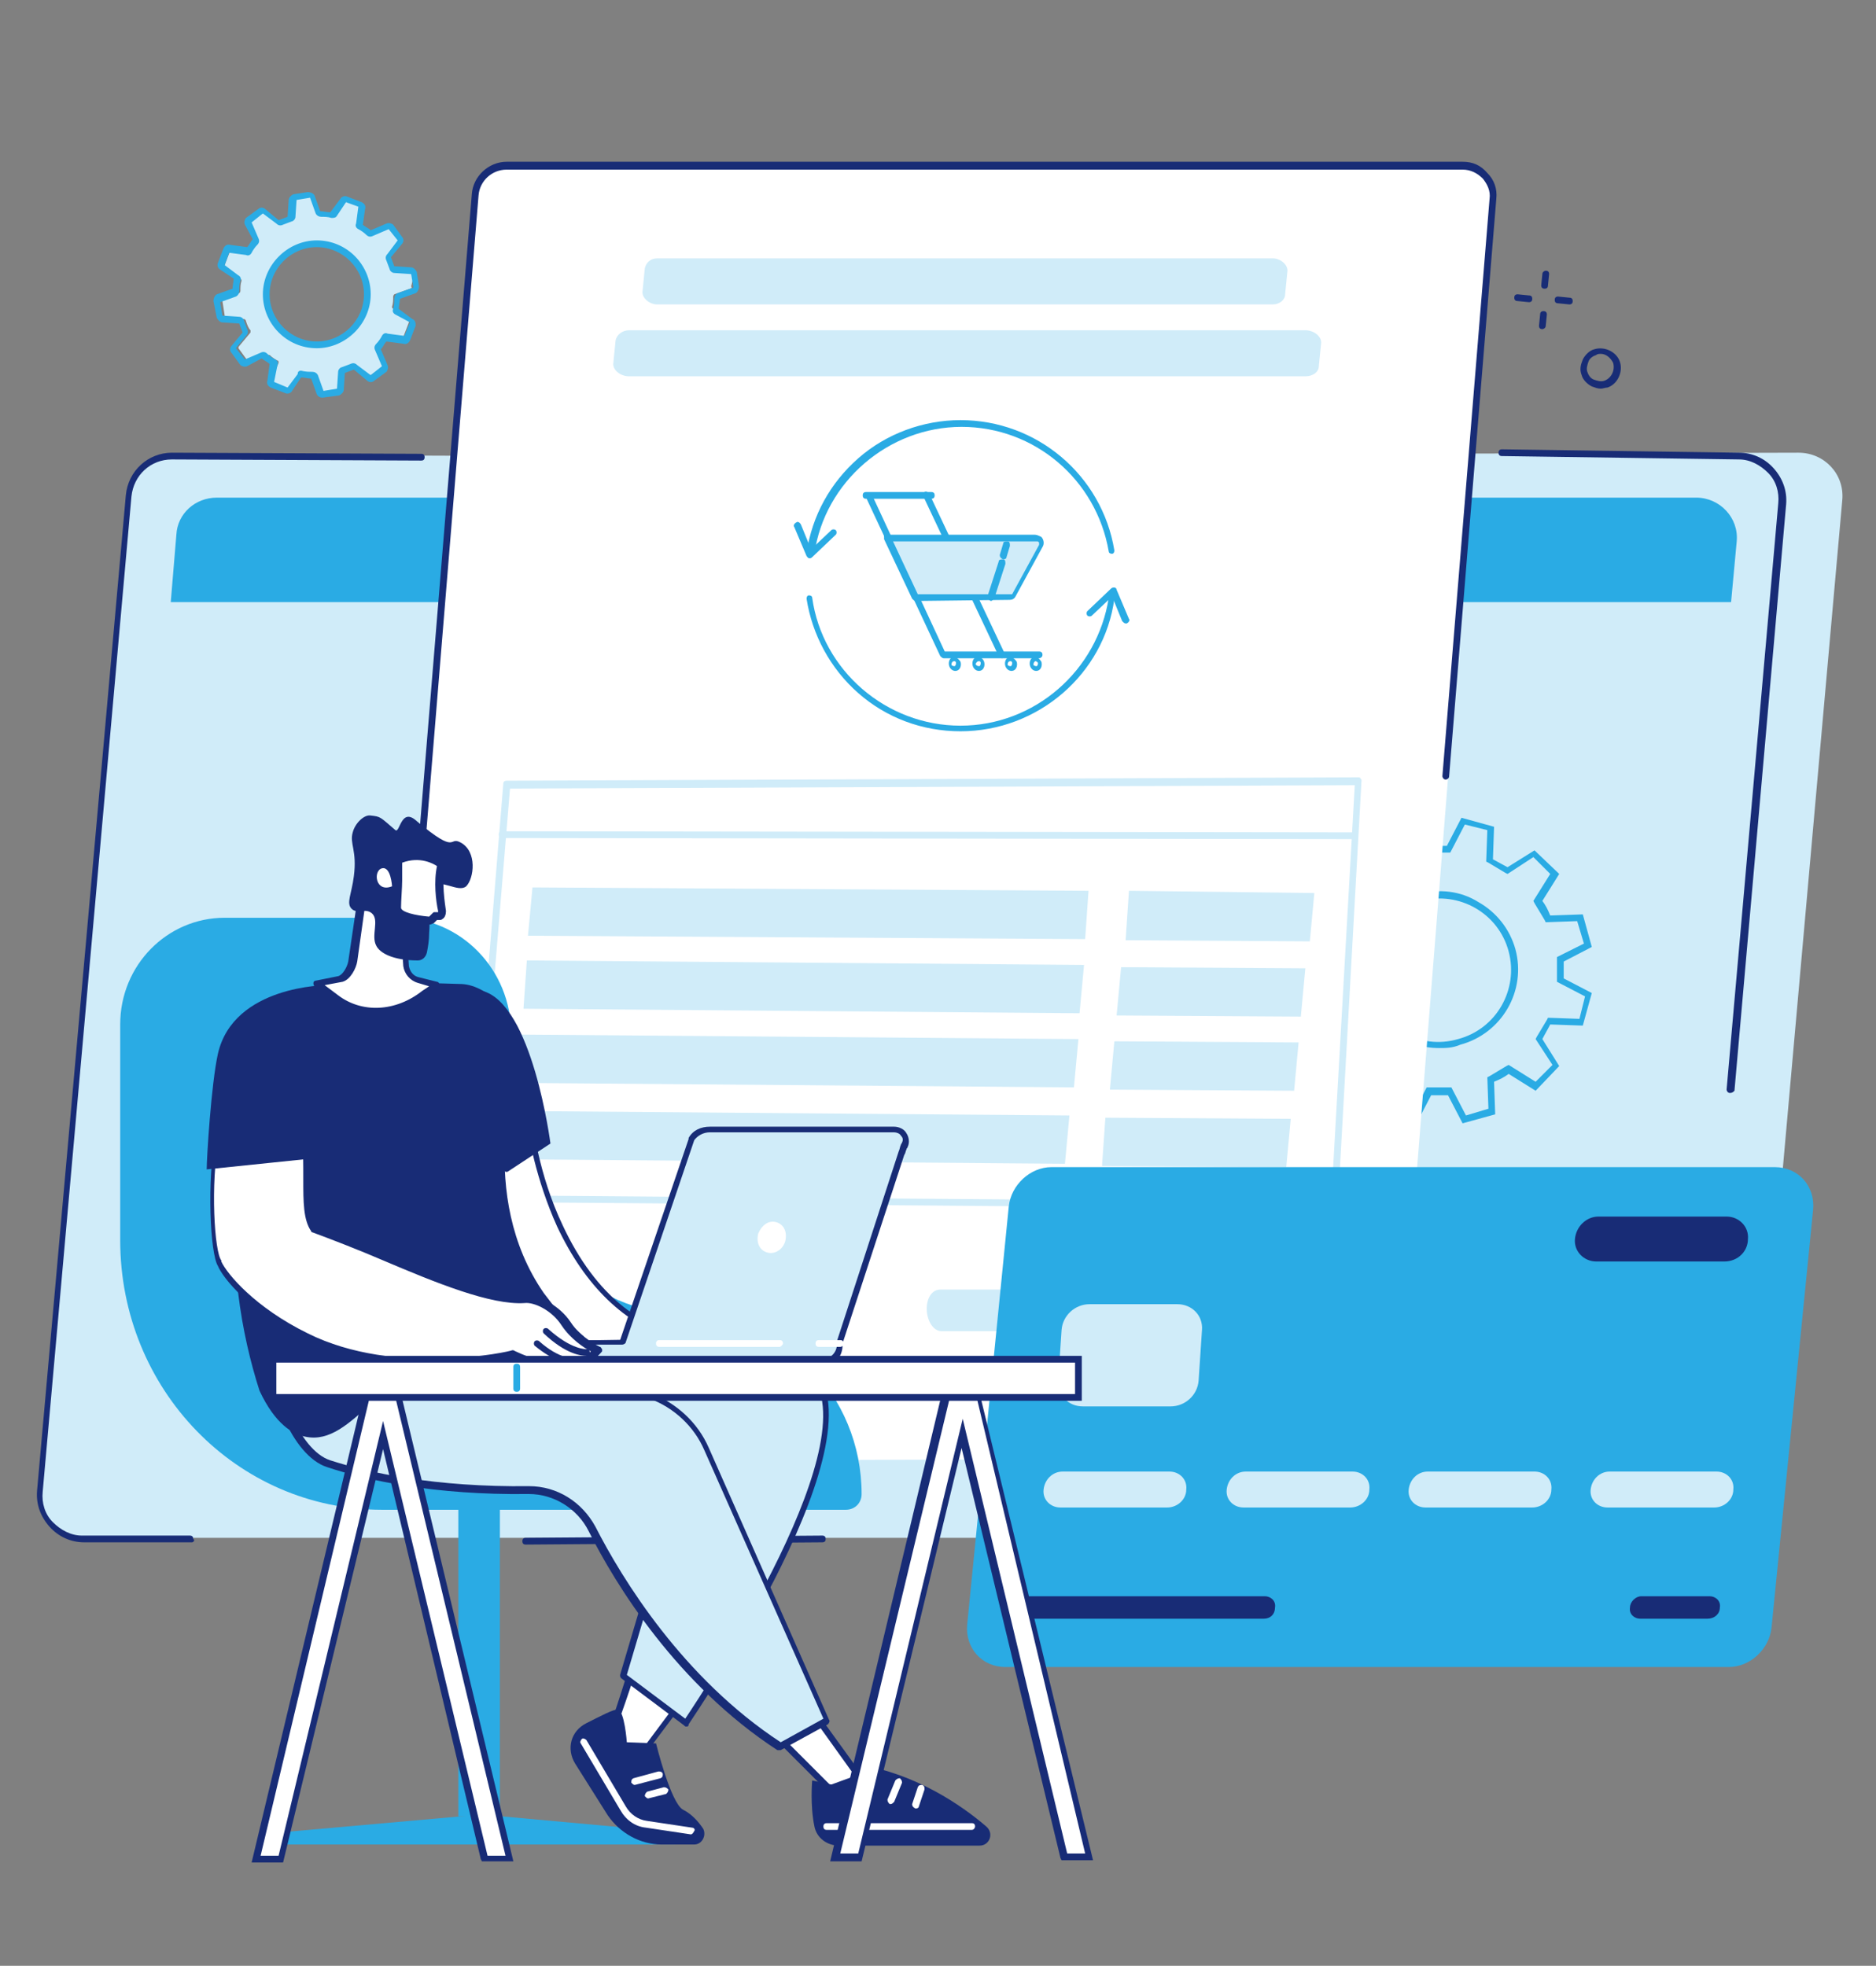 <?xml version="1.0" encoding="utf-8"?>
<!-- Generator: Adobe Illustrator 26.4.1, SVG Export Plug-In . SVG Version: 6.00 Build 0)  -->
<svg version="1.1" id="Warstwa_1" xmlns="http://www.w3.org/2000/svg" xmlns:xlink="http://www.w3.org/1999/xlink" x="0px" y="0px"
	 viewBox="0 0 167 175" style="enable-background:new 0 0 167 175;" xml:space="preserve">
<rect x="0" y="0" width="167" height="175" fill="#808080" stroke="none"/>
<style type="text/css">
	.st0{fill:#182C76;}
	.st1{fill:#D0ECF9;}
	.st2{fill:#2AABE4;}
	.st3{fill:#FFFFFF;}
</style>
<path class="st0" d="M139.7,27.1C139.7,27.1,139.7,27.1,139.7,27.1l-1-0.1c-0.2,0-0.3-0.1-0.3-0.3c0-0.2,0.1-0.3,0.3-0.3l1,0.1
	c0.2,0,0.3,0.1,0.3,0.3C140,27,139.9,27.1,139.7,27.1z"/>
<path class="st0" d="M136.1,26.9C136.1,26.9,136.1,26.9,136.1,26.9l-1-0.1c-0.2,0-0.3-0.1-0.3-0.3c0-0.2,0.1-0.3,0.3-0.3l1,0.1
	c0.2,0,0.3,0.1,0.3,0.3C136.4,26.8,136.3,26.9,136.1,26.9z"/>
<path class="st0" d="M137.5,25.7C137.5,25.7,137.5,25.7,137.5,25.7c-0.2,0-0.3-0.1-0.3-0.3l0.1-1c0-0.2,0.2-0.3,0.3-0.3
	c0.2,0,0.3,0.1,0.3,0.3l-0.1,1C137.8,25.6,137.7,25.7,137.5,25.7z"/>
<path class="st0" d="M137.3,29.3C137.3,29.3,137.3,29.3,137.3,29.3c-0.2,0-0.3-0.1-0.3-0.3l0.1-1c0-0.2,0.1-0.3,0.3-0.3
	c0.2,0,0.3,0.1,0.3,0.3l-0.1,1C137.6,29.2,137.4,29.3,137.3,29.3z"/>
<path class="st0" d="M142.5,34.6c-0.3,0-0.5-0.1-0.8-0.2c-0.4-0.2-0.8-0.6-0.9-1c-0.2-0.5-0.1-0.9,0.1-1.4c0.2-0.4,0.6-0.8,1-0.9
	c0.9-0.3,2,0.2,2.3,1.1c0.3,0.9-0.2,2-1.1,2.3C142.9,34.5,142.7,34.6,142.5,34.6z M142.5,31.5c-0.1,0-0.3,0-0.4,0.1c0,0,0,0,0,0
	c-0.3,0.1-0.6,0.3-0.7,0.6c-0.1,0.3-0.2,0.6-0.1,0.9c0.1,0.3,0.3,0.6,0.6,0.7c0.3,0.1,0.6,0.2,0.9,0.1c0.6-0.2,1-0.9,0.8-1.6
	C143.4,31.9,143,31.5,142.5,31.5z M142,31.3L142,31.3L142,31.3z"/>
<path class="st1" d="M36.9,24.3c0-0.1-0.1-0.2-0.2-0.2L35.1,24c-0.1,0-0.2-0.1-0.2-0.2c-0.1-0.3-0.2-0.6-0.4-0.8c0-0.1,0-0.2,0-0.2
	l1-1.2c0.1-0.1,0.1-0.2,0-0.3l-0.8-1.1c-0.1-0.1-0.2-0.1-0.3-0.1l-1.4,0.7c-0.1,0-0.2,0-0.2,0c-0.2-0.2-0.5-0.4-0.7-0.5
	C32,20.2,32,20.1,32,20l0.2-1.5c0-0.1,0-0.2-0.1-0.2l-1.3-0.5c-0.1,0-0.2,0-0.3,0.1L29.7,19c-0.1,0.1-0.1,0.1-0.2,0.1
	c-0.3-0.1-0.6-0.1-0.9-0.1c-0.1,0-0.2-0.1-0.2-0.1l-0.5-1.4c0-0.1-0.1-0.2-0.2-0.1l-1.3,0.2c-0.1,0-0.2,0.1-0.2,0.2l-0.1,1.5
	c0,0.1-0.1,0.2-0.2,0.2c-0.3,0.1-0.6,0.2-0.8,0.4c-0.1,0-0.2,0-0.2,0l-1.2-1c-0.1-0.1-0.2-0.1-0.3,0l-1.1,0.8
	c-0.1,0.1-0.1,0.2-0.1,0.3l0.7,1.4c0,0.1,0,0.2,0,0.2c-0.2,0.2-0.4,0.5-0.5,0.7c0,0.1-0.1,0.1-0.2,0.1l-1.5-0.2
	c-0.1,0-0.2,0-0.2,0.1l-0.5,1.3c0,0.1,0,0.2,0.1,0.3l1.3,0.9c0.1,0.1,0.1,0.1,0.1,0.2c-0.1,0.3-0.1,0.6-0.1,0.9
	c0,0.1-0.1,0.2-0.1,0.2l-1.4,0.5c-0.1,0-0.2,0.1-0.1,0.2l0.2,1.3c0,0.1,0.1,0.2,0.2,0.2l1.5,0.1c0.1,0,0.2,0.1,0.2,0.2
	c0.1,0.3,0.2,0.6,0.4,0.8c0,0.1,0,0.2,0,0.2l-1,1.2c-0.1,0.1-0.1,0.2,0,0.3l0.8,1.1c0.1,0.1,0.2,0.1,0.3,0.1l1.4-0.7
	c0.1,0,0.2,0,0.2,0c0.2,0.2,0.5,0.4,0.7,0.5c0.1,0,0.1,0.1,0.1,0.2L24.1,34c0,0.1,0,0.2,0.1,0.2l1.3,0.5c0.1,0,0.2,0,0.3-0.1
	l0.9-1.3c0.1-0.1,0.1-0.1,0.2-0.1c0.3,0.1,0.6,0.1,0.9,0.1c0.1,0,0.2,0.1,0.2,0.1l0.5,1.4c0,0.1,0.1,0.2,0.2,0.1l1.3-0.2
	c0.1,0,0.2-0.1,0.2-0.2l0.1-1.5c0-0.1,0.1-0.2,0.2-0.2c0.3-0.1,0.6-0.2,0.8-0.4c0.1,0,0.2,0,0.2,0l1.2,1c0.1,0.1,0.2,0.1,0.3,0
	l1.1-0.8c0.1-0.1,0.1-0.2,0.1-0.3l-0.7-1.4c0-0.1,0-0.2,0-0.2c0.2-0.2,0.4-0.5,0.5-0.7c0-0.1,0.1-0.1,0.2-0.1l1.5,0.2
	c0.1,0,0.2,0,0.2-0.1l0.5-1.3c0-0.1,0-0.2-0.1-0.3l-1.3-0.9c-0.1-0.1-0.1-0.1-0.1-0.2c0.1-0.3,0.1-0.6,0.1-0.9
	c0-0.1,0.1-0.2,0.1-0.2l1.4-0.5c0.1,0,0.2-0.1,0.1-0.2L36.9,24.3z M28.2,30.7c-2.5,0-4.5-2-4.5-4.5s2-4.5,4.5-4.5
	c2.5,0,4.5,2,4.5,4.5S30.7,30.7,28.2,30.7z"/>
<path class="st2" d="M28.7,35.4c-0.2,0-0.4-0.1-0.5-0.3l-0.5-1.4c-0.3,0-0.6-0.1-0.9-0.1L26,34.8c-0.1,0.2-0.4,0.3-0.6,0.2l-1.3-0.5
	c-0.2-0.1-0.4-0.3-0.3-0.6l0.2-1.5c-0.2-0.2-0.5-0.3-0.7-0.5L22,32.6c-0.2,0.1-0.5,0-0.6-0.1l-0.8-1.1c-0.2-0.2-0.1-0.5,0-0.6l1-1.2
	c-0.1-0.3-0.2-0.5-0.3-0.8l-1.5-0.1c-0.2,0-0.4-0.2-0.5-0.4L19,26.8c0-0.2,0.1-0.5,0.3-0.6l1.4-0.5c0-0.3,0.1-0.6,0.1-0.9L19.6,24
	c-0.2-0.1-0.3-0.4-0.2-0.6l0.5-1.3c0.1-0.2,0.3-0.4,0.6-0.3l1.5,0.2c0.2-0.2,0.3-0.5,0.5-0.7L21.8,20c-0.1-0.2,0-0.5,0.1-0.6
	l1.1-0.8c0.2-0.2,0.5-0.1,0.6,0l1.2,1c0.3-0.1,0.5-0.2,0.8-0.3l0.1-1.5c0-0.2,0.2-0.4,0.4-0.5l1.3-0.2c0.2,0,0.5,0.1,0.6,0.3
	l0.5,1.4c0.3,0,0.6,0.1,0.9,0.1l0.9-1.2c0.1-0.2,0.4-0.3,0.6-0.2l1.3,0.5c0.2,0.1,0.4,0.3,0.3,0.6L32.3,20c0.2,0.2,0.5,0.3,0.7,0.5
	l1.4-0.6c0.2-0.1,0.5,0,0.6,0.1l0.8,1.1c0.2,0.2,0.1,0.5,0,0.6l-1,1.2c0.1,0.3,0.2,0.5,0.3,0.8l1.5,0.1c0.2,0,0.4,0.2,0.5,0.4
	l0.2,1.3c0,0.2-0.1,0.5-0.3,0.6l-1.4,0.5c0,0.3-0.1,0.6-0.1,0.9l1.2,0.9C37,28.5,37,28.8,37,29l-0.5,1.3c-0.1,0.2-0.3,0.4-0.6,0.3
	l-1.5-0.2c-0.2,0.2-0.3,0.5-0.5,0.7l0.6,1.4c0.1,0.2,0,0.5-0.1,0.6l-1.1,0.8c-0.2,0.2-0.5,0.1-0.6,0l-1.2-1
	c-0.3,0.1-0.5,0.2-0.8,0.3l-0.1,1.5c0,0.2-0.2,0.4-0.4,0.5L28.7,35.4C28.8,35.4,28.7,35.4,28.7,35.4z M26.8,33
	C26.8,33,26.9,33,26.8,33c0.4,0.1,0.7,0.1,1,0.1c0.2,0,0.4,0.1,0.5,0.3l0.5,1.4l1.2-0.2l0.1-1.5c0-0.2,0.2-0.4,0.3-0.4
	c0.3-0.1,0.5-0.2,0.8-0.3c0.2-0.1,0.4-0.1,0.6,0.1l1.2,0.9l1-0.8l-0.6-1.4c-0.1-0.2-0.1-0.4,0.1-0.6c0.2-0.2,0.4-0.5,0.5-0.7
	c0.1-0.2,0.3-0.3,0.5-0.2l1.5,0.2l0.5-1.2L35.2,28c-0.2-0.1-0.3-0.3-0.2-0.5c0.1-0.3,0.1-0.6,0.1-0.9c0-0.2,0.1-0.4,0.3-0.5l1.4-0.5
	l-0.2-1.2l-1.5-0.1c-0.2,0-0.4-0.2-0.4-0.3c-0.1-0.3-0.2-0.5-0.3-0.8c-0.1-0.2-0.1-0.4,0.1-0.6l0.9-1.2l-0.8-1L33.2,21
	c-0.2,0.1-0.4,0.1-0.6-0.1c-0.2-0.2-0.5-0.4-0.7-0.5c-0.2-0.1-0.3-0.3-0.2-0.5l0.2-1.5L30.8,18L30,19.2c-0.1,0.2-0.3,0.2-0.5,0.2
	c-0.3-0.1-0.6-0.1-0.9-0.1c-0.2,0-0.4-0.1-0.5-0.3l-0.5-1.4l-1.2,0.2l-0.1,1.5c0,0.2-0.2,0.4-0.3,0.4c-0.3,0.1-0.5,0.2-0.8,0.3
	c-0.2,0.1-0.4,0.1-0.6-0.1L23.4,19l-1,0.8l0.6,1.4c0.1,0.2,0.1,0.4-0.1,0.6c-0.2,0.2-0.4,0.5-0.5,0.7c-0.1,0.2-0.3,0.3-0.5,0.2
	l-1.5-0.2L20,23.6l1.2,0.9c0.2,0.1,0.3,0.3,0.2,0.5c-0.1,0.3-0.1,0.6-0.1,0.9c0,0.2-0.1,0.4-0.3,0.5l-1.4,0.5l0.2,1.2l1.5,0.1
	c0.2,0,0.4,0.2,0.4,0.3c0.1,0.3,0.2,0.5,0.3,0.8c0.1,0.2,0.1,0.4-0.1,0.6L21,31l0.8,1l1.4-0.6c0.2-0.1,0.4-0.1,0.6,0.1
	c0.2,0.2,0.5,0.4,0.7,0.5c0.2,0.1,0.3,0.3,0.2,0.5L24.4,34l1.2,0.5l0.9-1.2C26.5,33.1,26.6,33,26.8,33z M36.6,24.3
	C36.6,24.3,36.6,24.3,36.6,24.3L36.6,24.3z M28.2,31c-2.7,0-4.8-2.2-4.8-4.8s2.2-4.8,4.8-4.8c2.7,0,4.8,2.2,4.8,4.8S30.8,31,28.2,31
	z M28.2,22c-2.3,0-4.2,1.9-4.2,4.2s1.9,4.2,4.2,4.2s4.2-1.9,4.2-4.2S30.5,22,28.2,22z"/>
<path class="st1" d="M47,40.6l113.1-0.3c2.3,0,4.1,1.9,3.9,4.2l-7.9,88.8c-0.2,2-1.9,3.5-3.9,3.5l-139.4,0c-2.3,0-4.1-2.1-3.9-4.4
	l7.9-88.2c0.2-2,1.8-3.7,3.8-3.7L47,40.6z"/>
<path class="st1" d="M41.6,40.6h113.1c2.3,0,4.1,2,3.9,4.2l-7.9,88.6c-0.2,2-1.9,3.5-3.9,3.5H7.5c-2.3,0-4.1-2-3.9-4.2l7.9-88.6
	c0.2-2,1.9-3.5,3.9-3.5H41.6z"/>
<path class="st0" d="M17.1,137.3C17.1,137.3,17.1,137.3,17.1,137.3l-9.6,0c-1.2,0-2.3-0.5-3.1-1.4c-0.8-0.9-1.2-2-1.1-3.2l7.9-88.6
	c0.2-2.2,2-3.8,4.1-3.8l22.2,0.1c0.2,0,0.3,0.1,0.3,0.3c0,0.2-0.1,0.3-0.3,0.3c0,0,0,0,0,0l-22.2-0.1c-1.9,0-3.4,1.4-3.6,3.3
	l-7.9,88.6c-0.1,1,0.2,2,0.9,2.7c0.7,0.7,1.6,1.2,2.6,1.2l9.6,0c0.2,0,0.3,0.1,0.3,0.3C17.4,137.1,17.2,137.3,17.1,137.3z"/>
<path class="st0" d="M154,97.3C154,97.3,154,97.3,154,97.3c-0.2,0-0.3-0.2-0.3-0.3l4.6-52.2c0.1-1-0.2-2-0.9-2.7
	c-0.7-0.7-1.6-1.2-2.6-1.2l-21.1-0.3c-0.2,0-0.3-0.1-0.3-0.3c0-0.2,0.1-0.3,0.3-0.3c0,0,0,0,0,0l21.1,0.3c1.2,0,2.3,0.5,3.1,1.4
	c0.8,0.9,1.2,2,1.1,3.2l-4.6,52.2C154.3,97.2,154.2,97.3,154,97.3z"/>
<path class="st1" d="M44.1,44.2h106.8c2.1,0,3.8,1.8,3.6,3.9l-7.4,81.8c-0.2,1.8-1.7,3.3-3.6,3.3H11.9c-2.1,0-3.8-1.8-3.6-3.9
	l7.4-81.8c0.2-1.8,1.7-3.3,3.6-3.3H44.1z"/>
<path class="st2" d="M154.1,53.6l0.5-5.4c0.2-2.1-1.5-3.9-3.6-3.9H44.1H19.3c-1.9,0-3.5,1.4-3.6,3.3l-0.5,6H154.1z"/>
<path class="st0" d="M46.8,137.5c-0.2,0-0.3-0.1-0.3-0.3c0-0.2,0.1-0.3,0.3-0.3l26.4-0.2c0,0,0,0,0,0c0.2,0,0.3,0.1,0.3,0.3
	c0,0.2-0.1,0.3-0.3,0.3L46.8,137.5C46.8,137.5,46.8,137.5,46.8,137.5z"/>
<path class="st1" d="M141.3,84.1l-0.7-2.5l-2.8,0.1c-0.3-0.5-0.6-1.1-0.9-1.6l1.5-2.4l-1.8-1.8l-2.4,1.5c-0.5-0.3-1-0.6-1.6-0.9
	l0.1-2.8l-2.5-0.7l-1.3,2.5c-0.6,0-1.2,0-1.8,0l-1.3-2.5l-2.5,0.7l0.1,2.8c-0.5,0.3-1.1,0.6-1.6,0.9l-2.4-1.5l-1.8,1.8l1.5,2.4
	c-0.3,0.5-0.6,1-0.9,1.6l-2.8-0.1l-0.7,2.5l2.5,1.3c0,0.6,0,1.2,0,1.8l-2.5,1.3l0.7,2.5l2.8-0.1c0.3,0.5,0.6,1.1,0.9,1.6l-1.5,2.4
	l1.8,1.8l2.4-1.5c0.5,0.3,1,0.6,1.6,0.9l-0.1,2.8l2.5,0.7l1.3-2.5c0.6,0,1.2,0,1.8,0l1.3,2.5l2.5-0.7l-0.1-2.8
	c0.5-0.3,1.1-0.6,1.6-0.9l2.4,1.5l1.8-1.8l-1.5-2.4c0.3-0.5,0.6-1,0.9-1.6l2.8,0.1l0.7-2.5l-2.5-1.3c0-0.6,0-1.2,0-1.8L141.3,84.1z
	 M129.8,92.8c-3.5,1-7.2-1.1-8.2-4.7c-1-3.5,1.1-7.2,4.7-8.2c3.5-1,7.2,1.1,8.2,4.7C135.5,88.2,133.4,91.9,129.8,92.8z"/>
<path class="st2" d="M126.1,100l-2.9-0.8l0.1-2.9c-0.4-0.2-0.9-0.5-1.3-0.7l-2.4,1.5l-2.2-2.1l1.5-2.4c-0.3-0.4-0.5-0.8-0.7-1.3
	l-2.9,0.1l-0.8-2.9l2.5-1.3c0-0.5,0-1,0-1.5l-2.5-1.3l0.8-2.9l2.9,0.1c0.2-0.4,0.5-0.9,0.7-1.3l-1.5-2.4l2.1-2.2l2.4,1.5
	c0.4-0.3,0.8-0.5,1.3-0.7l-0.1-2.9l2.9-0.8l1.3,2.5c0.5,0,1,0,1.5,0l1.3-2.5l2.9,0.8l-0.1,2.9c0.4,0.2,0.9,0.5,1.3,0.7l2.4-1.5
	l2.2,2.1l-1.5,2.4c0.3,0.4,0.5,0.8,0.7,1.3l2.9-0.1l0.8,2.9l-2.5,1.3c0,0.5,0,1,0,1.5l2.5,1.3l-0.8,2.9l-2.9-0.1
	c-0.2,0.4-0.5,0.9-0.7,1.3l1.5,2.4l-2.1,2.2l-2.4-1.5c-0.4,0.3-0.8,0.5-1.3,0.7l0.1,2.9l-2.9,0.8l-1.3-2.5c-0.5,0-1,0-1.5,0
	L126.1,100z M123.7,98.8l2,0.5l1.3-2.5l0.2,0c0.6,0,1.2,0,1.8,0l0.2,0l1.3,2.5l2-0.6l-0.1-2.8l0.2-0.1c0.5-0.3,1-0.6,1.5-0.9
	l0.2-0.1l2.4,1.5l1.5-1.5l-1.5-2.3l0.1-0.2c0.3-0.5,0.6-1,0.9-1.5l0.1-0.2l2.8,0.1l0.5-2l-2.5-1.3l0-0.2c0-0.6,0-1.2,0-1.8l0-0.2
	L141,84l-0.6-2l-2.8,0.1l-0.1-0.2c-0.3-0.5-0.6-1-0.9-1.5l-0.1-0.2l1.5-2.4l-1.5-1.5l-2.3,1.5l-0.2-0.1c-0.5-0.3-1-0.6-1.5-0.9
	l-0.2-0.1l0.1-2.8l-2-0.5l-1.3,2.5l-0.2,0c-0.6,0-1.2,0-1.8,0l-0.2,0l-1.3-2.5l-2,0.6l0.1,2.8l-0.2,0.1c-0.5,0.3-1,0.6-1.5,0.9
	l-0.2,0.1l-2.4-1.5L118,78l1.5,2.3l-0.1,0.2c-0.3,0.5-0.6,1-0.9,1.5l-0.1,0.2l-2.8-0.1l-0.5,2l2.5,1.3l0,0.2c0,0.6,0,1.2,0,1.8
	l0,0.2l-2.5,1.3l0.6,2l2.8-0.1l0.1,0.2c0.3,0.5,0.6,1,0.9,1.5l0.1,0.2l-1.5,2.4l1.5,1.5l2.3-1.5l0.2,0.1c0.5,0.3,1,0.6,1.5,0.9
	l0.2,0.1L123.7,98.8z M128.1,93.3c-3.1,0-5.9-2-6.7-5.1c-0.5-1.8-0.3-3.7,0.7-5.3c0.9-1.6,2.4-2.8,4.2-3.3c1.8-0.5,3.7-0.3,5.3,0.7
	c1.6,0.9,2.8,2.4,3.3,4.2c1,3.7-1.2,7.5-4.9,8.5C129.3,93.3,128.7,93.3,128.1,93.3z M129.8,92.5l0.1,0.3L129.8,92.5
	c3.4-0.9,5.4-4.4,4.5-7.8c-0.9-3.4-4.4-5.4-7.8-4.5c-1.6,0.4-3,1.5-3.8,3c-0.8,1.5-1.1,3.2-0.6,4.8
	C122.9,91.5,126.4,93.5,129.8,92.5z"/>
<path class="st3" d="M33.3,130.1l9.1-112.8c0.1-1.5,1.3-2.6,2.8-2.6h85.1c1.6,0,2.9,1.3,2.7,2.9l-8.9,112.2L33.3,130.1z"/>
<path class="st0" d="M33.1,129.7C33.1,129.7,33.1,129.7,33.1,129.7c-0.2,0-0.3-0.2-0.3-0.3L42,17.3c0.1-1.6,1.5-2.9,3.1-2.9h85.1
	c0.9,0,1.6,0.3,2.2,1c0.6,0.6,0.9,1.4,0.8,2.3l-4.2,51.4c0,0.2-0.2,0.3-0.3,0.3c-0.2,0-0.3-0.2-0.3-0.3l4.2-51.4
	c0.1-0.7-0.2-1.3-0.6-1.8c-0.5-0.5-1.1-0.8-1.8-0.8H45.1c-1.3,0-2.4,1-2.5,2.3l-9.2,112.1C33.4,129.6,33.3,129.7,33.1,129.7z"/>
<path class="st1" d="M118.8,107.6C118.8,107.6,118.8,107.6,118.8,107.6L42.1,107c-0.1,0-0.2,0-0.2-0.1c-0.1-0.1-0.1-0.1-0.1-0.2
	l3-36.9c0-0.2,0.1-0.3,0.3-0.3l75.8-0.3c0,0,0,0,0,0c0.1,0,0.2,0,0.2,0.1c0.1,0.1,0.1,0.1,0.1,0.2l-2.1,37.7
	C119.1,107.5,119,107.6,118.8,107.6z M42.4,106.4l76.1,0.6l2.1-37.1l-75.2,0.3L42.4,106.4z"/>
<path class="st1" d="M120.4,74.7l-75.7-0.1c-0.2,0-0.3-0.1-0.3-0.3c0-0.2,0.1-0.3,0.3-0.3l75.7,0.1c0.2,0,0.3,0.1,0.3,0.3
	C120.7,74.5,120.6,74.7,120.4,74.7z"/>
<polygon class="st1" points="96.1,90.2 46.6,89.8 46.9,85.5 96.5,85.9 "/>
<polygon class="st1" points="96.6,83.6 47,83.3 47.4,79 96.9,79.3 "/>
<polygon class="st1" points="116.6,83.8 100.2,83.7 100.5,79.3 117,79.5 "/>
<polygon class="st1" points="115.8,90.5 99.4,90.4 99.8,86.1 116.2,86.2 "/>
<polygon class="st1" points="95.6,96.8 46,96.4 46.4,92.1 96,92.5 "/>
<polygon class="st1" points="115.2,97.1 98.8,97 99.2,92.7 115.6,92.8 "/>
<polygon class="st1" points="94.8,103.6 45.3,103.2 45.6,98.9 95.2,99.3 "/>
<polygon class="st1" points="114.5,103.9 98.1,103.8 98.4,99.5 114.9,99.6 "/>
<path class="st1" d="M113.3,27.1H58.5c-0.7,0-1.4-0.6-1.3-1.2l0.2-2c0.1-0.5,0.5-0.9,1.1-0.9h54.8c0.7,0,1.4,0.6,1.3,1.2l-0.2,2
	C114.4,26.7,113.9,27.1,113.3,27.1z"/>
<path class="st1" d="M116.2,33.5H56c-0.8,0-1.5-0.6-1.4-1.2l0.2-2c0.1-0.5,0.6-0.9,1.2-0.9h60.2c0.8,0,1.5,0.6,1.4,1.2l-0.2,2
	C117.4,33.1,116.9,33.5,116.2,33.5z"/>
<path class="st1" d="M118.3,116.8c0,1-0.5,1.7-1.2,1.7H83.8c-0.7,0-1.3-0.9-1.3-2c0-1,0.5-1.7,1.2-1.7h33.3
	C117.8,114.8,118.4,115.7,118.3,116.8z"/>
<path class="st2" d="M90.5,58.9c0.1,0.3,0,0.7-0.3,0.8s-0.6-0.1-0.7-0.4c-0.1-0.3,0-0.7,0.3-0.8C90,58.4,90.3,58.6,90.5,58.9z"/>
<path class="st3" d="M90.1,59c0,0.1,0,0.2-0.1,0.3c-0.1,0-0.2,0-0.3-0.1c0-0.1,0-0.2,0.1-0.3C90,58.8,90.1,58.9,90.1,59z"/>
<path class="st2" d="M92.7,58.9c0.1,0.3,0,0.7-0.3,0.8c-0.3,0.1-0.6-0.1-0.7-0.4c-0.1-0.3,0-0.7,0.3-0.8S92.5,58.6,92.7,58.9z"/>
<path class="st3" d="M92.4,59c0,0.1,0,0.2-0.1,0.3c-0.1,0-0.2,0-0.3-0.1c0-0.1,0-0.2,0.1-0.3C92.2,58.8,92.3,58.9,92.4,59z"/>
<path class="st2" d="M85.5,58.9c0.1,0.3,0,0.7-0.3,0.8s-0.6-0.1-0.7-0.4c-0.1-0.3,0-0.7,0.3-0.8C85,58.4,85.3,58.6,85.5,58.9z"/>
<path class="st3" d="M85.1,59c0,0.1,0,0.2-0.1,0.3c-0.1,0-0.2,0-0.3-0.1c0-0.1,0-0.2,0.1-0.3C85,58.8,85.1,58.9,85.1,59z"/>
<path class="st2" d="M87.6,58.9c0.1,0.3,0,0.7-0.3,0.8c-0.3,0.1-0.6-0.1-0.7-0.4c-0.1-0.3,0-0.7,0.3-0.8
	C87.2,58.4,87.5,58.6,87.6,58.9z"/>
<path class="st3" d="M87.3,59c0,0.1,0,0.2-0.1,0.3c-0.1,0-0.2,0-0.3-0.1s0-0.2,0.1-0.3C87.2,58.8,87.3,58.9,87.3,59z"/>
<path class="st2" d="M92.5,58.6h-8.5c-0.1,0-0.2-0.1-0.3-0.2l-6.6-14.1c-0.1-0.1,0-0.3,0.1-0.4c0.1-0.1,0.3,0,0.4,0.1L84.1,58h8.4
	c0.2,0,0.3,0.1,0.3,0.3S92.6,58.6,92.5,58.6z"/>
<path class="st2" d="M89.2,58.6c-0.1,0-0.2-0.1-0.3-0.2l-6.7-14.2c-0.1-0.1,0-0.3,0.1-0.4c0.1-0.1,0.3,0,0.4,0.1l6.7,14.2
	c0.1,0.1,0,0.3-0.1,0.4C89.3,58.6,89.2,58.6,89.2,58.6z"/>
<path class="st2" d="M77.1,44.4c-0.2,0-0.3-0.1-0.3-0.3c0-0.2,0.1-0.3,0.3-0.3l5.8,0c0.2,0,0.3,0.1,0.3,0.3c0,0.2-0.1,0.3-0.3,0.3
	L77.1,44.4C77.1,44.4,77.1,44.4,77.1,44.4z"/>
<path class="st1" d="M79.1,47.9h13.2c0.1,0,0.3,0,0.4,0.1c0.1,0.2,0.2,0.4,0.1,0.6l-2.4,4.4c0,0.1-0.1,0.1-0.2,0.1l-8.5,0L79.1,47.9
	z"/>
<path class="st2" d="M81.5,53.5c-0.1,0-0.2-0.1-0.3-0.2l-2.5-5.3c0-0.1,0-0.2,0-0.3c0.1-0.1,0.1-0.1,0.2-0.1h13.2
	c0.2,0,0.4,0.1,0.6,0.2c0.2,0.2,0.3,0.6,0.1,0.9l-2.4,4.4c-0.1,0.2-0.3,0.3-0.5,0.3L81.5,53.5C81.5,53.5,81.5,53.5,81.5,53.5z
	 M79.5,48.2l2.2,4.7l8.4,0l2.4-4.4c0-0.1,0-0.2,0-0.2c0,0-0.1-0.1-0.1-0.1H79.5z"/>
<path class="st2" d="M88.2,53.5C88.2,53.5,88.1,53.5,88.2,53.5c-0.2-0.1-0.3-0.2-0.3-0.4l1-3.1c0-0.2,0.2-0.2,0.4-0.2
	c0.2,0,0.2,0.2,0.2,0.4l-1,3.1C88.4,53.4,88.3,53.5,88.2,53.5z"/>
<path class="st2" d="M89.3,49.8C89.3,49.8,89.3,49.8,89.3,49.8c-0.2-0.1-0.3-0.2-0.3-0.4l0.3-1c0-0.2,0.2-0.2,0.4-0.2
	c0.2,0,0.2,0.2,0.2,0.4l-0.3,1C89.6,49.7,89.5,49.8,89.3,49.8z"/>
<path class="st2" d="M85.5,65.1c-3.4,0-6.6-1.2-9.1-3.4c-2.5-2.2-4.1-5.2-4.6-8.4c0-0.2,0.1-0.3,0.2-0.3c0.2,0,0.3,0.1,0.3,0.2
	c0.9,6.5,6.6,11.4,13.2,11.4c6.6,0,12.2-4.9,13.2-11.4c0-0.2,0.2-0.3,0.3-0.2c0.2,0,0.3,0.2,0.2,0.3C98.3,60,92.4,65.1,85.5,65.1z"
	/>
<path class="st2" d="M72.1,49.5C72,49.5,72,49.5,72.1,49.5c-0.2,0-0.3-0.2-0.3-0.3c0.5-3.3,2.1-6.2,4.6-8.4c2.5-2.2,5.8-3.4,9.1-3.4
	c6.8,0,12.6,4.9,13.7,11.6c0,0.2-0.1,0.3-0.2,0.3c-0.2,0-0.3-0.1-0.3-0.2c-1.1-6.4-6.6-11.1-13.1-11.1c-6.5,0-12.2,4.9-13.1,11.3
	C72.3,49.4,72.2,49.5,72.1,49.5z"/>
<path class="st2" d="M72.1,49.7C72,49.7,72,49.7,72.1,49.7c-0.2,0-0.2-0.1-0.3-0.2l-1.1-2.6c-0.1-0.1,0-0.3,0.2-0.4
	c0.1-0.1,0.3,0,0.4,0.2l0.9,2.2l1.8-1.7c0.1-0.1,0.3-0.1,0.4,0c0.1,0.1,0.1,0.3,0,0.4l-2.1,2C72.2,49.7,72.1,49.7,72.1,49.7z"/>
<path class="st2" d="M100.2,55.5c-0.1,0-0.2-0.1-0.3-0.2L99,53.1l-1.8,1.7c-0.1,0.1-0.3,0.1-0.4,0c-0.1-0.1-0.1-0.3,0-0.4l2.1-2
	c0.1-0.1,0.2-0.1,0.3-0.1c0.1,0,0.2,0.1,0.2,0.2l1.1,2.6c0.1,0.1,0,0.3-0.2,0.4C100.3,55.5,100.2,55.5,100.2,55.5z"/>
<path class="st2" d="M153.9,148.4H89.5c-2.1,0-3.6-1.7-3.4-3.8l3.7-37.2c0.2-1.9,1.9-3.5,3.8-3.5h64.4c2.1,0,3.6,1.7,3.4,3.8
	l-3.7,37.2C157.5,146.8,155.8,148.4,153.9,148.4z"/>
<path class="st1" d="M104.2,125.2h-7.8c-1.3,0-2.3-1-2.2-2.3l0.3-4.5c0.1-1.3,1.2-2.3,2.5-2.3h7.8c1.3,0,2.3,1,2.2,2.3l-0.3,4.5
	C106.6,124.2,105.5,125.2,104.2,125.2z"/>
<path class="st1" d="M103.9,134.2h-9.5c-0.9,0-1.6-0.7-1.5-1.6l0,0c0.1-0.9,0.8-1.6,1.7-1.6h9.5c0.9,0,1.6,0.7,1.5,1.6l0,0
	C105.6,133.5,104.8,134.2,103.9,134.2z"/>
<path class="st0" d="M112.5,144.1H91.6c-0.5,0-1-0.4-0.9-1c0-0.5,0.5-1,1-1h20.9c0.5,0,1,0.4,0.9,1
	C113.5,143.7,113.1,144.1,112.5,144.1z"/>
<path class="st0" d="M152,144.1H146c-0.5,0-1-0.4-0.9-1c0-0.5,0.5-1,1-1h6.1c0.5,0,1,0.4,0.9,1C153.1,143.7,152.6,144.1,152,144.1z"
	/>
<path class="st1" d="M120.2,134.2h-9.5c-0.9,0-1.6-0.7-1.5-1.6l0,0c0.1-0.9,0.8-1.6,1.7-1.6h9.5c0.9,0,1.6,0.7,1.5,1.6l0,0
	C121.9,133.5,121.1,134.2,120.2,134.2z"/>
<path class="st1" d="M136.4,134.2h-9.5c-0.9,0-1.6-0.7-1.5-1.6l0,0c0.1-0.9,0.8-1.6,1.7-1.6h9.5c0.9,0,1.6,0.7,1.5,1.6l0,0
	C138.1,133.5,137.3,134.2,136.4,134.2z"/>
<path class="st1" d="M152.6,134.2h-9.5c-0.9,0-1.6-0.7-1.5-1.6l0,0c0.1-0.9,0.8-1.6,1.7-1.6h9.5c0.9,0,1.6,0.7,1.5,1.6l0,0
	C154.3,133.5,153.5,134.2,152.6,134.2z"/>
<path class="st0" d="M153.5,112.3h-11.4c-1.1,0-2-0.9-1.9-2c0.1-1.1,1-2,2.1-2h11.4c1.1,0,2,0.9,1.9,2
	C155.6,111.4,154.7,112.3,153.5,112.3z"/>
<path class="st2" d="M45.5,92v9c0,8.8,7,16,15.6,16s15.6,7.2,15.6,16c0,0.8-0.6,1.4-1.4,1.4H34c-12.9,0-23.3-10.7-23.3-24V91.2
	c0-5.3,4.2-9.5,9.3-9.5h15.5C41,81.7,45.5,86.3,45.5,92z"/>
<rect x="40.8" y="118.2" class="st2" width="3.7" height="43.5"/>
<polygon class="st2" points="60.1,163.1 43.6,161.6 42.1,161.6 25.2,163.1 25.2,164.2 60.1,164.2 "/>
<path class="st3" d="M53.9,155.5c0.4-0.4,2.6-7.3,2.6-7.3l4.4,3.1l-4.8,6.4L53.9,155.5z"/>
<path class="st0" d="M56,158.1c-0.1,0-0.2,0-0.2-0.1l-2.2-2.3c-0.1-0.1-0.1-0.3,0-0.4c0.3-0.3,1.5-3.9,2.5-7.2
	c0-0.1,0.1-0.2,0.2-0.2c0.1,0,0.2,0,0.3,0l4.4,3.1c0.1,0,0.1,0.1,0.1,0.2c0,0.1,0,0.2-0.1,0.2l-4.8,6.4
	C56.2,158,56.1,158.1,56,158.1C56.1,158.1,56.1,158.1,56,158.1z M54.2,155.4l1.8,1.9l4.4-5.9l-3.8-2.7
	C56,150.7,54.7,154.4,54.2,155.4z"/>
<path class="st0" d="M61.8,164.2l-2.9,0c-1.9,0-3.7-1-4.8-2.6l-2.9-4.6c-0.8-1.3-0.4-2.9,1-3.6c1.2-0.6,2.5-1.3,2.8-1.2
	c0.6,0.1,0.8,2.9,0.8,2.9l2.6,0.1c0,0,1.3,5.3,2.4,5.9c0.8,0.4,1.4,1.1,1.8,1.7C62.9,163.4,62.5,164.2,61.8,164.2z"/>
<path class="st3" d="M61.5,163.3C61.4,163.3,61.4,163.3,61.5,163.3l-4-0.6c-1-0.1-1.8-0.7-2.3-1.6l-3.5-5.9c-0.1-0.1,0-0.3,0.1-0.4
	c0.1-0.1,0.3,0,0.4,0.1l3.5,5.9c0.4,0.7,1.1,1.2,1.9,1.3l4,0.6c0.2,0,0.3,0.2,0.2,0.3C61.7,163.2,61.6,163.3,61.5,163.3z"/>
<path class="st3" d="M56.5,158.9c-0.1,0-0.2-0.1-0.3-0.2c0-0.2,0-0.3,0.2-0.4l2.2-0.6c0.2,0,0.3,0,0.4,0.2c0,0.2,0,0.3-0.2,0.4
	L56.5,158.9C56.6,158.9,56.6,158.9,56.5,158.9z"/>
<path class="st3" d="M57.7,160.1c-0.1,0-0.2-0.1-0.3-0.2c0-0.2,0.1-0.3,0.2-0.4l1.5-0.4c0.2,0,0.3,0.1,0.4,0.2
	c0,0.2-0.1,0.3-0.2,0.4L57.7,160.1C57.7,160.1,57.7,160.1,57.7,160.1z"/>
<polygon class="st3" points="68.8,154.2 73.9,159.3 76.6,158.3 71.9,151.7 "/>
<path class="st0" d="M73.9,159.6c-0.1,0-0.2,0-0.2-0.1l-5.1-5.1c-0.1-0.1-0.1-0.1-0.1-0.2c0-0.1,0-0.2,0.1-0.2l3.1-2.4
	c0.1,0,0.1-0.1,0.2-0.1c0.1,0,0.1,0.1,0.2,0.1l4.7,6.5c0.1,0.1,0.1,0.2,0,0.3c0,0.1-0.1,0.2-0.2,0.2l-2.7,1
	C73.9,159.6,73.9,159.6,73.9,159.6z M69.2,154.2l4.7,4.7l2.2-0.8l-4.3-6L69.2,154.2z"/>
<path class="st0" d="M72.3,158.5c0,0-0.2,2.2,0.2,4.1c0.2,1,1.1,1.7,2.2,1.7h12.5c0.9,0,1.3-1.1,0.6-1.7c-2.2-1.9-6.3-4.7-11.3-5.5
	l-1.4,2L72.3,158.5z"/>
<path class="st3" d="M86.5,162.9H73.6c-0.2,0-0.3-0.1-0.3-0.3c0-0.2,0.1-0.3,0.3-0.3h12.9c0.2,0,0.3,0.1,0.3,0.3
	C86.8,162.7,86.7,162.9,86.5,162.9z"/>
<path class="st3" d="M79.3,160.6c0,0-0.1,0-0.1,0c-0.1-0.1-0.2-0.2-0.2-0.4l0.7-1.7c0.1-0.1,0.2-0.2,0.4-0.2
	c0.1,0.1,0.2,0.2,0.2,0.4l-0.7,1.7C79.5,160.5,79.4,160.6,79.3,160.6z"/>
<path class="st3" d="M81.5,161C81.5,161,81.5,161,81.5,161c-0.2-0.1-0.3-0.2-0.3-0.4l0.5-1.5c0.1-0.2,0.2-0.2,0.4-0.2
	c0.2,0.1,0.2,0.2,0.2,0.4l-0.5,1.5C81.8,160.9,81.7,161,81.5,161z"/>
<path class="st1" d="M41.9,118.5c0,0,23.2-2.7,30.1,3.3c6.9,6-10.9,31.7-10.9,31.7l-5.6-4.2l5.3-18.2L39.4,125L41.9,118.5z"/>
<path class="st0" d="M61.1,153.7c-0.1,0-0.1,0-0.2-0.1l-5.6-4.2c-0.1-0.1-0.1-0.2-0.1-0.3l5.3-17.9l-21.2-6c-0.1,0-0.1-0.1-0.2-0.2
	c0-0.1,0-0.2,0-0.2l2.5-6.5c0-0.1,0.1-0.2,0.2-0.2c1-0.1,23.4-2.6,30.3,3.3c7,6.1-10.1,31-10.8,32.1
	C61.3,153.6,61.3,153.7,61.1,153.7C61.2,153.7,61.1,153.7,61.1,153.7z M55.8,149.1l5.2,3.9c1.8-2.7,17-25.6,10.8-31
	c-6.4-5.6-27.6-3.5-29.7-3.2l-2.3,6.1l21.1,6c0.1,0,0.1,0.1,0.2,0.1c0,0.1,0,0.1,0,0.2L55.8,149.1z"/>
<path class="st1" d="M29.1,130.3c3.4,1.1,9.4,2.5,17.8,2.3c2.4,0,4.6,1.3,5.7,3.4c2.5,4.9,7.9,13.7,16.7,19.4l4.2-2.3L62.9,129
	c-1-2.2-2.8-3.9-5.1-4.8l-21.3-7.8c0,0-6.6-1.8-9.8,4c-0.6,1.1-1.6-0.8-1.9,0C23.9,123.5,26.2,129.4,29.1,130.3z"/>
<path class="st0" d="M69.4,155.8c-0.1,0-0.1,0-0.2,0c-8.9-5.8-14.4-14.7-16.8-19.5c-1-2-3.1-3.3-5.3-3.3c0,0-0.1,0-0.1,0
	c-8.3,0.1-14.3-1.2-17.9-2.4c-3.1-1-5.5-7.1-4.6-10.1c0.1-0.2,0.2-0.3,0.3-0.4c0.3-0.1,0.6,0.1,0.8,0.2c0.2,0.1,0.5,0.3,0.6,0.3
	c0.1,0,0.1-0.1,0.2-0.2c3.3-6,10.1-4.2,10.2-4.2c0,0,0,0,0,0l21.3,7.8c2.3,0.9,4.2,2.6,5.2,4.9l10.7,24.2c0.1,0.1,0,0.3-0.1,0.4
	l-4.2,2.3C69.5,155.8,69.4,155.8,69.4,155.8z M47.1,132.3c2.5,0,4.7,1.4,5.9,3.6c2.4,4.7,7.8,13.5,16.5,19.2l3.8-2.1l-10.6-23.9
	c-0.9-2.1-2.7-3.8-4.9-4.6l-21.3-7.8c-0.4-0.1-6.4-1.6-9.5,3.9c-0.1,0.2-0.3,0.4-0.5,0.5c-0.4,0.1-0.7-0.1-1-0.3
	c-0.1-0.1-0.2-0.1-0.3-0.2c0,0,0,0,0,0c-0.8,2.7,1.4,8.5,4.2,9.4C32.8,131.1,38.7,132.4,47.1,132.3C47,132.3,47,132.3,47.1,132.3z"
	/>
<path class="st3" d="M47.2,99.7c0,0,2,18.5,15.7,19.7l-15.7,0.2c0,0-5.8-11.8-6.1-16.4C40.9,98.7,47.2,99.7,47.2,99.7z"/>
<path class="st0" d="M47.2,120c-0.1,0-0.2-0.1-0.3-0.2c-0.2-0.5-5.9-11.9-6.1-16.5c-0.1-1.2,0.3-2.1,1-2.8c1.8-1.6,5.2-1.1,5.4-1
	c0.1,0,0.2,0.1,0.2,0.3c0,0,0.5,4.7,2.7,9.3c2.9,6.2,7.2,9.7,12.8,10.1c0.2,0,0.3,0.1,0.3,0.3c0,0.2-0.1,0.3-0.3,0.3L47.2,120
	C47.2,120,47.2,120,47.2,120z M45.7,99.9c-1.1,0-2.6,0.2-3.5,1c-0.6,0.6-0.9,1.3-0.9,2.4c0.2,4.2,5.3,14.7,6,16.1l12.7-0.2
	c-4.4-1.3-7.9-4.7-10.4-10c-1.9-4.2-2.6-8.3-2.7-9.3C46.7,99.9,46.3,99.9,45.7,99.9z"/>
<path class="st0" d="M27.7,87.9c2.7-0.6,3.8-0.6,13.4-0.3c2.4,0.1,5.2,3.1,5.5,5.4c-0.8,2.3-4.2,13.4,1.8,22.1
	c0.9,1.2,2,2.6,3.6,3.9c-0.9,0.7-2.3,1.7-4.2,2.2c-3.1,0.9-4.7-0.1-7.2,0c-6.6,0.2-9.1,7.6-13.4,6.7c-1.1-0.2-2.7-1.1-4.1-4.1
	c-0.8-2.5-1.5-5.4-1.9-8.7c-1.1-8.9,0.7-16.4,2.3-21.1C24,92.5,24.5,88.7,27.7,87.9z"/>
<path class="st0" d="M49,101.8c0,0-1.6-12.5-6.1-13.6c1.6,4.9,2.1,10.2,1.9,15.8c0,0.2,0.2,0.4,0.4,0.3L49,101.8z"/>
<path class="st1" d="M79.6,100.6H63.2c-0.7,0-1.3,0.3-1.7,0.9l-6.1,18.1H40.9v0.3c0,0.9,0.7,1.5,1.5,1.5h30.7c0.9,0,1.5-0.7,1.5-1.5
	v-0.2l5.5-16.9c0.1-0.3,0.2-0.5,0.3-0.8C80.8,101.3,80.3,100.6,79.6,100.6z"/>
<path class="st0" d="M73.2,121.7H42.4c-1,0-1.8-0.8-1.8-1.8v-0.3c0-0.2,0.1-0.3,0.3-0.3h14.3l6.1-17.9c0,0,0,0,0-0.1
	c0.4-0.7,1.1-1,1.9-1h16.4c0.4,0,0.9,0.2,1.1,0.6c0.2,0.3,0.3,0.8,0.1,1.2c0,0.1-0.1,0.1-0.1,0.2c-0.1,0.2-0.1,0.4-0.2,0.5L75,119.6
	v0.2C75,120.8,74.2,121.7,73.2,121.7z M41.2,119.8c0,0.7,0.6,1.2,1.3,1.2h30.7c0.7,0,1.3-0.6,1.3-1.3v-0.2c0,0,0-0.1,0-0.1l5.5-16.9
	c0.1-0.2,0.1-0.4,0.2-0.6c0-0.1,0.1-0.1,0.1-0.2c0.1-0.2,0.1-0.4-0.1-0.6c-0.1-0.2-0.4-0.3-0.6-0.3H63.2c-0.6,0-1.1,0.3-1.4,0.7
	l-6.1,18c0,0.1-0.2,0.2-0.3,0.2H41.2z M74.7,119.6L74.7,119.6L74.7,119.6z"/>
<path class="st3" d="M67.5,109.8c-0.2,0.8,0.1,1.5,0.8,1.7s1.4-0.3,1.6-1c0.2-0.8-0.1-1.5-0.8-1.7S67.8,109.1,67.5,109.8z"/>
<path class="st3" d="M69.4,119.9H58.7c-0.2,0-0.3-0.1-0.3-0.3c0-0.2,0.1-0.3,0.3-0.3h10.7c0.2,0,0.3,0.1,0.3,0.3
	C69.7,119.7,69.5,119.9,69.4,119.9z"/>
<path class="st3" d="M74.8,119.9h-1.9c-0.2,0-0.3-0.1-0.3-0.3c0-0.2,0.1-0.3,0.3-0.3h1.9c0.2,0,0.3,0.1,0.3,0.3
	C75.1,119.7,75,119.9,74.8,119.9z"/>
<path class="st3" d="M50.4,118c-0.9-1.5-2.7-2.2-3.6-2.2c-4.3,0.2-12.6-4.1-18.7-6.2c-1.1-1.6-0.3-4.9-0.8-9l-7.9,0.7
	c-0.8,3.9-0.5,10.5,0.2,11.4c0.4,1.1,2.9,4.2,7.9,6.6c7.8,3.8,18.2,1.3,18.2,1.3s5.3,2.8,7.5-0.2C53.2,120.3,51.3,119.4,50.4,118z"
	/>
<path class="st0" d="M50,122c-2,0-4-0.9-4.4-1.2c-1.1,0.2-10.9,2.2-18.2-1.4c-5.2-2.6-7.6-5.7-8-6.7c-0.7-1.1-1-7.7-0.2-11.6
	c0-0.1,0.1-0.2,0.3-0.2l7.9-0.7c0.2,0,0.3,0.1,0.3,0.3c0.2,1.7,0.2,3.2,0.2,4.6c0,1.9,0,3.3,0.5,4.2c1.9,0.7,4.1,1.6,6.2,2.4
	c4.6,1.9,9.4,3.9,12.3,3.7c1.1-0.1,2.9,0.8,3.9,2.3c0.9,1.4,2.6,2.2,2.6,2.2c0.1,0,0.1,0.1,0.2,0.2c0,0.1,0,0.2,0,0.2
	C52.5,121.6,51.3,122,50,122z M45.6,120.2c0,0,0.1,0,0.1,0c0,0,4.7,2.5,6.9,0.1c-0.6-0.3-1.8-1.1-2.6-2.3c-0.9-1.4-2.5-2.1-3.3-2
	c-3,0.2-7.9-1.8-12.6-3.8c-2.1-0.9-4.4-1.8-6.3-2.5c-0.1,0-0.1-0.1-0.1-0.1c-0.7-1-0.7-2.6-0.7-4.6c0-1.3,0-2.7-0.1-4.3l-7.4,0.6
	c-0.8,4.1-0.4,10.2,0.2,10.9c0,0,0,0,0,0.1c0.5,1.1,3,4.1,7.7,6.4C35.2,122.6,45.5,120.3,45.6,120.2
	C45.6,120.2,45.6,120.2,45.6,120.2z"/>
<path class="st0" d="M52.2,120.7c-0.4,0-1.8-0.1-3.8-2c-0.1-0.1-0.1-0.3,0-0.4c0.1-0.1,0.3-0.1,0.4,0c2.1,1.9,3.4,1.8,3.4,1.8
	c0.2,0,0.3,0.1,0.3,0.3C52.6,120.5,52.5,120.7,52.2,120.7C52.3,120.7,52.3,120.7,52.2,120.7z"/>
<path class="st0" d="M50.9,121.4c-0.4,0-1.6-0.2-3.3-1.6c-0.1-0.1-0.1-0.3,0-0.4c0.1-0.1,0.3-0.1,0.4,0c1.8,1.6,3,1.5,3,1.5
	c0.2,0,0.3,0.1,0.3,0.2c0,0.2-0.1,0.3-0.2,0.3C51,121.4,51,121.4,50.9,121.4z"/>
<path class="st0" d="M18.4,104.1C18.4,104.1,18.3,104,18.4,104.1c0-1,0.4-7.6,1-10.3c1.4-6.1,9.7-6.1,9.7-6.1
	c-1.5,5.2-2,10.2-1.5,14.9c0,0.3-0.2,0.6-0.5,0.6L18.4,104.1z"/>
<path class="st3" d="M35.7,81.4l0.3,4.6c0.1,0.6,0.5,1.1,1.1,1.2l1.6,0.4l-1,0.8c-2.3,1.8-5.5,2.1-7.9,0.4l-1.7-1.3l2-0.4
	c0.6-0.1,1-1,1.1-1.5l0.9-6.1L35.7,81.4z"/>
<path class="st0" d="M33.4,90.3c-1.3,0-2.6-0.4-3.7-1.2L28,87.8c-0.1-0.1-0.1-0.2-0.1-0.3c0-0.1,0.1-0.2,0.2-0.2l2-0.4
	c0.4-0.1,0.8-0.8,0.9-1.3l0.9-6.1c0-0.1,0.1-0.2,0.2-0.2c0.1,0,0.2,0,0.3,0l3.5,1.9c0.1,0,0.1,0.1,0.2,0.2l0.3,4.6
	c0.1,0.5,0.4,0.9,0.9,1l1.6,0.4c0.1,0,0.2,0.1,0.2,0.2c0,0.1,0,0.2-0.1,0.3l-1,0.8C36.5,89.8,34.9,90.3,33.4,90.3z M28.9,87.7
	l1.2,0.9c2.1,1.6,5.1,1.5,7.5-0.4l0.6-0.4l-1-0.3c-0.7-0.2-1.2-0.8-1.3-1.5l-0.3-4.5l-3-1.6l-0.8,5.7c-0.1,0.6-0.6,1.6-1.3,1.8
	L28.9,87.7z"/>
<path class="st0" d="M41,75c-1.1-0.6-0.2,1.2-3.9-1.9c-1.4-1.3-1.5,1.1-1.9,0.8c-1.4-1.2-1.3-1.2-2.2-1.3c-0.6-0.1-1.4,0.7-1.6,1.5
	c-0.3,1,0.4,1.6,0.1,3.9c-0.2,1.6-0.7,2.4-0.2,2.9c0.5,0.5,1.2-0.1,1.8,0.4c0.7,0.6-0.1,2,0.4,2.9c0.3,0.6,1.4,1.3,3.7,1.3
	c0.4,0,0.7-0.3,0.8-0.7c0.1-0.5,0.2-1.1,0.2-1.7c0.2-2.8-0.4-3.7,0.2-4.2c0.9-0.7,2.4,0.6,3.1,0C42.2,78.2,42.5,75.8,41,75z"/>
<path class="st3" d="M35.5,76.6l0,0.8c0,0.4,0,0.7,0,1.1c-0.1,0.7-0.1,1.8-0.1,2.5c0,0.9,2.9,1.1,2.9,1.1l0.4-0.4l0.3,0
	c0.1,0,0.1,0,0.2,0c0.1-0.1,0.2-0.2,0.2-0.4c-0.1-0.8-0.4-2.7-0.1-4.1C39.3,77,37.7,75.7,35.5,76.6z"/>
<path class="st0" d="M38.3,82.3C38.3,82.3,38.3,82.3,38.3,82.3c-0.8,0-3.2-0.3-3.2-1.4c0-0.6,0.1-1.7,0.1-2.5c0-0.3,0-0.7,0-1l0-0.8
	c0-0.1,0.1-0.2,0.2-0.3c2.3-0.9,4.1,0.4,4.1,0.5c0.1,0.1,0.1,0.2,0.1,0.3c-0.3,1.4,0,3.3,0.1,4c0,0.3-0.1,0.6-0.3,0.7
	c-0.1,0.1-0.2,0.1-0.3,0.1l-0.2,0l-0.3,0.3C38.5,82.2,38.4,82.3,38.3,82.3z M35.8,76.8l0,0.5c0,0.4,0,0.7,0,1.1
	c0,0.6-0.1,1.8-0.1,2.4c0,0.4,1.3,0.7,2.5,0.8l0.3-0.3c0.1-0.1,0.1-0.1,0.2-0.1l0.3,0c0,0,0,0,0,0c0,0,0-0.1,0-0.1
	c-0.2-0.9-0.4-2.6-0.1-4C38.6,76.9,37.4,76.2,35.8,76.8z"/>
<path class="st3" d="M34.9,78.9c0,0-0.1-1.8-0.9-1.6C33.2,77.5,33.4,79.5,34.9,78.9z"/>
<polygon class="st3" points="43.2,165.5 34.1,127.7 25,165.5 22.8,165.5 32.8,123.7 35.4,123.7 45.3,165.5 "/>
<path class="st0" d="M45.7,165.7h-2.8l-0.1-0.2L34.1,129l-8.9,36.8h-2.8l10.1-42.3l3,0l0.1,0.2L45.7,165.7z M43.4,165.2H45L35.1,124
	l-2.1,0l-9.8,41.2h1.6l9.3-38.7L43.4,165.2z"/>
<polygon class="st3" points="94.8,165.3 85.7,127.6 76.6,165.3 74.4,165.3 84.4,123.6 87,123.6 97,165.3 "/>
<path class="st0" d="M97.3,165.6h-2.8l-0.1-0.2l-8.8-36.5l-8.9,36.8h-2.8l10.1-42.3l3,0l0.1,0.2L97.3,165.6z M95,165h1.6l-9.8-41.2
	l-2.1,0L74.8,165h1.6l9.3-38.7L95,165z"/>
<rect x="24.3" y="121" transform="matrix(-1 -1.224647e-16 1.224647e-16 -1 120.316 245.451)" class="st3" width="71.7" height="3.4"/>
<path class="st0" d="M96.3,124.7H24v-4h72.3V124.7z M24.6,124.1h71.1v-2.8H24.6V124.1z"/>
<path class="st2" d="M46,123.9c-0.2,0-0.3-0.1-0.3-0.3v-1.9c0-0.2,0.1-0.3,0.3-0.3c0.2,0,0.3,0.1,0.3,0.3v1.9
	C46.3,123.8,46.2,123.9,46,123.9z"/>
</svg>
